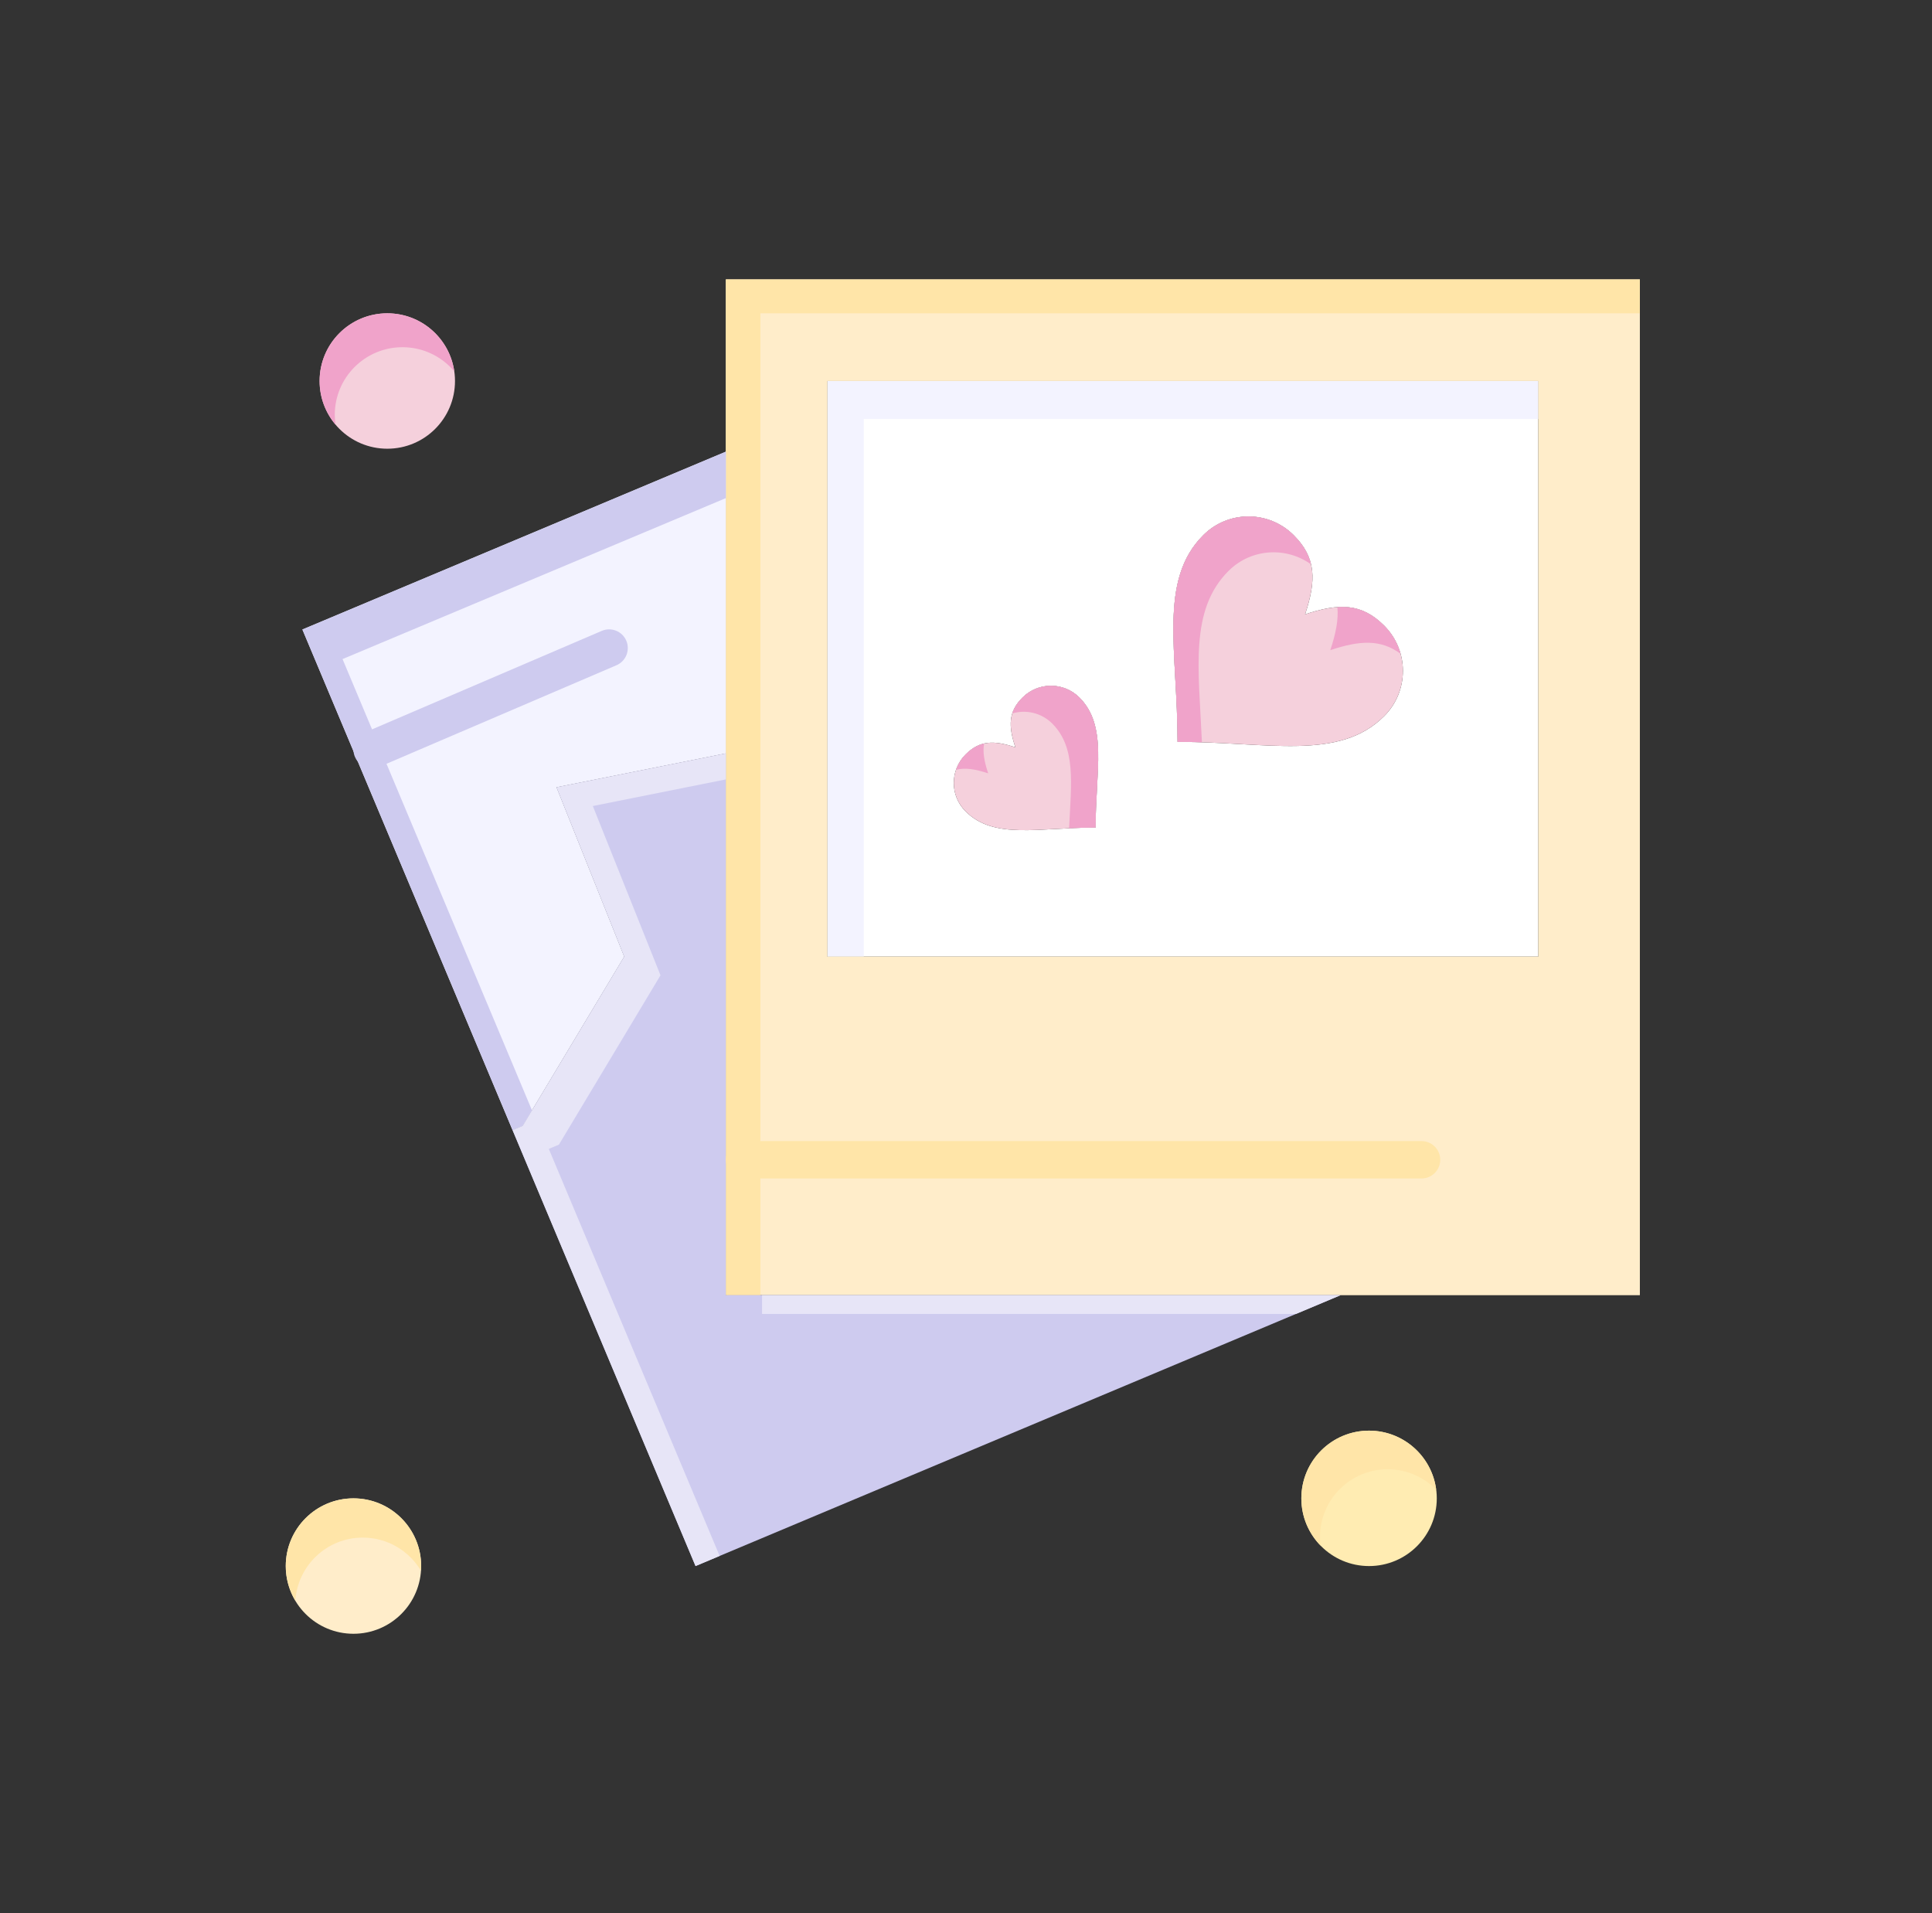 <svg width="101" height="100" viewBox="0 0 101 100" fill="none" xmlns="http://www.w3.org/2000/svg">
<rect x="0" y="0" width="101" height="100" fill="#333333" stroke="none"/>
<path d="M80.419 19.915V50.001H43.253V19.915H80.419ZM72.362 37.431C73.667 36.124 73.667 34.007 72.362 32.702C71.179 31.52 69.997 31.52 68.226 32.11C68.816 30.339 68.816 29.157 67.634 27.976C66.327 26.667 64.208 26.667 62.904 27.972C60.54 30.335 61.56 34.048 61.56 38.776C66.288 38.776 69.997 39.794 72.362 37.431ZM57.275 43.255C57.275 40.28 57.915 37.946 56.429 36.458C55.607 35.638 54.275 35.638 53.455 36.458C52.71 37.202 52.71 37.946 53.081 39.062C51.966 38.69 51.222 38.69 50.48 39.433C49.656 40.257 49.656 41.589 50.478 42.409C51.964 43.898 54.3 43.255 57.275 43.255Z" fill="white"/>
<path d="M45.157 21.899H80.419V19.915H43.253V50.001H45.157V21.899Z" fill="#F3F3FF"/>
<path d="M72.363 32.702C73.667 34.007 73.667 36.124 72.363 37.431C69.997 39.794 66.288 38.776 61.56 38.776C61.56 34.048 60.54 30.335 62.904 27.972C64.208 26.667 66.327 26.667 67.634 27.976C68.816 29.157 68.816 30.339 68.226 32.11C69.997 31.52 71.179 31.52 72.363 32.702Z" fill="#F5D0DC"/>
<path d="M69.544 33.983C71.085 33.469 72.18 33.404 73.218 34.173C73.069 33.634 72.786 33.125 72.363 32.702C71.599 31.94 70.836 31.672 69.915 31.734C69.979 32.388 69.833 33.114 69.544 33.983Z" fill="#F0A3CA"/>
<path d="M64.222 29.844C65.396 28.669 67.229 28.556 68.537 29.499C68.412 28.963 68.127 28.469 67.634 27.976C66.327 26.667 64.208 26.667 62.904 27.972C60.54 30.335 61.56 34.048 61.56 38.776C61.993 38.776 62.418 38.785 62.834 38.799C62.665 34.947 62.176 31.89 64.222 29.844Z" fill="#F0A3CA"/>
<path d="M56.429 36.458C57.915 37.946 57.275 40.28 57.275 43.255C54.3 43.255 51.964 43.898 50.478 42.409C49.656 41.589 49.656 40.257 50.48 39.433C51.222 38.69 51.966 38.69 53.081 39.062C52.71 37.946 52.71 37.202 53.454 36.458C54.275 35.638 55.607 35.638 56.429 36.458Z" fill="#F5D0DC"/>
<path d="M51.66 40.422C51.456 39.812 51.366 39.312 51.446 38.864C51.105 38.941 50.792 39.12 50.48 39.433C50.245 39.667 50.08 39.943 49.979 40.236C50.459 40.113 50.993 40.2 51.66 40.422Z" fill="#F0A3CA"/>
<path d="M56.429 36.458C55.607 35.638 54.275 35.638 53.455 36.458C53.183 36.73 53.012 37.001 52.92 37.29C53.636 37.078 54.442 37.255 55.008 37.819C56.266 39.079 56 40.945 55.889 43.293C56.334 43.272 56.796 43.255 57.275 43.255C57.275 40.28 57.915 37.946 56.429 36.458Z" fill="#F0A3CA"/>
<path d="M85.728 60.62V67.698H70.083H37.945V39.382V23.608V14.604H59.39H59.95H85.728V60.62ZM80.419 50.001V19.915H43.253V50.001H80.419Z" fill="#FFEDCA"/>
<path d="M39.751 41.153V25.38V16.376H61.197H61.757H85.728V14.604H59.95H59.39H37.945V23.608V39.382V67.698H39.751V41.153Z" fill="#FFE5A8"/>
<path d="M71.57 74.778C73.525 74.778 75.111 76.362 75.111 78.317C75.111 80.272 73.525 81.856 71.57 81.856C69.617 81.856 68.031 80.272 68.031 78.317C68.031 76.362 69.617 74.778 71.57 74.778Z" fill="#FFECB2"/>
<path d="M69.007 80.335C69.007 78.38 70.593 76.796 72.546 76.796C73.539 76.796 74.435 77.206 75.078 77.864C74.855 76.124 73.371 74.778 71.57 74.778C69.617 74.778 68.031 76.362 68.031 78.317C68.031 79.28 68.416 80.151 69.039 80.789C69.02 80.64 69.007 80.489 69.007 80.335Z" fill="#FFE5A8"/>
<path d="M18.478 78.317C20.433 78.317 22.017 79.901 22.017 81.856C22.017 83.811 20.433 85.395 18.478 85.395C16.523 85.395 14.939 83.811 14.939 81.856C14.939 79.901 16.523 78.317 18.478 78.317Z" fill="#FFEDCA"/>
<path d="M18.966 80.368C20.259 80.368 21.387 81.063 22.005 82.099C22.01 82.019 22.017 81.938 22.017 81.856C22.017 79.901 20.433 78.317 18.478 78.317C16.523 78.317 14.939 79.901 14.939 81.856C14.939 82.518 15.123 83.135 15.44 83.665C15.564 81.823 17.093 80.368 18.966 80.368Z" fill="#FFE5A8"/>
<path d="M20.247 16.376C22.203 16.376 23.786 17.96 23.786 19.915C23.786 21.87 22.203 23.454 20.247 23.454C18.292 23.454 16.708 21.87 16.708 19.915C16.708 17.96 18.292 16.376 20.247 16.376Z" fill="#F5D0DC"/>
<path d="M17.501 21.686C17.501 19.731 19.085 18.148 21.04 18.148C22.126 18.148 23.097 18.637 23.746 19.407C23.499 17.694 22.029 16.376 20.247 16.376C18.292 16.376 16.708 17.96 16.708 19.915C16.708 20.784 17.022 21.578 17.541 22.194C17.517 22.028 17.501 21.859 17.501 21.686Z" fill="#F0A3CA"/>
<path d="M18.521 39.364L15.808 32.903L37.945 23.608V39.382L29.097 41.151L32.636 50.001L27.325 58.85L26.796 59.073L23.607 51.476L18.521 39.364Z" fill="#F3F3FF"/>
<path d="M25.706 53.022L20.62 40.91L17.907 34.449L37.945 26.036V23.608L15.808 32.903L18.521 39.364L23.607 51.476L26.796 59.073L27.325 58.85L27.812 58.039L25.706 53.022Z" fill="#CECBEF"/>
<path d="M70.083 67.698L60.855 71.573L36.361 81.856L26.796 59.073L27.325 58.85L32.636 50.001L29.097 41.151L37.945 39.382V67.698H70.083Z" fill="#CECBEF"/>
<path d="M39.838 68.676H67.755L70.083 67.698H39.838V68.676Z" fill="#E7E5F7"/>
<path d="M28.69 60.051L29.219 59.828L34.529 50.978L30.991 42.129L37.945 40.738V39.382L29.097 41.151L32.636 50.001L27.325 58.85L26.796 59.073L36.361 81.856L37.621 81.327L28.69 60.051Z" fill="#E7E5F7"/>
<path d="M19.455 40.159C19.07 40.159 18.705 39.929 18.55 39.551C18.347 39.051 18.586 38.481 19.086 38.278L19.129 38.26L31.459 32.975C31.954 32.762 32.529 32.993 32.741 33.488C32.953 33.984 32.724 34.558 32.228 34.771L19.823 40.086C19.703 40.135 19.578 40.159 19.455 40.159Z" fill="#CECBEF"/>
<path d="M74.316 61.597H38.921C38.382 61.597 37.945 61.16 37.945 60.62C37.945 60.081 38.382 59.644 38.921 59.644H74.316C74.855 59.644 75.292 60.081 75.292 60.62C75.292 61.16 74.855 61.597 74.316 61.597Z" fill="#FFE5A8"/>
</svg>
